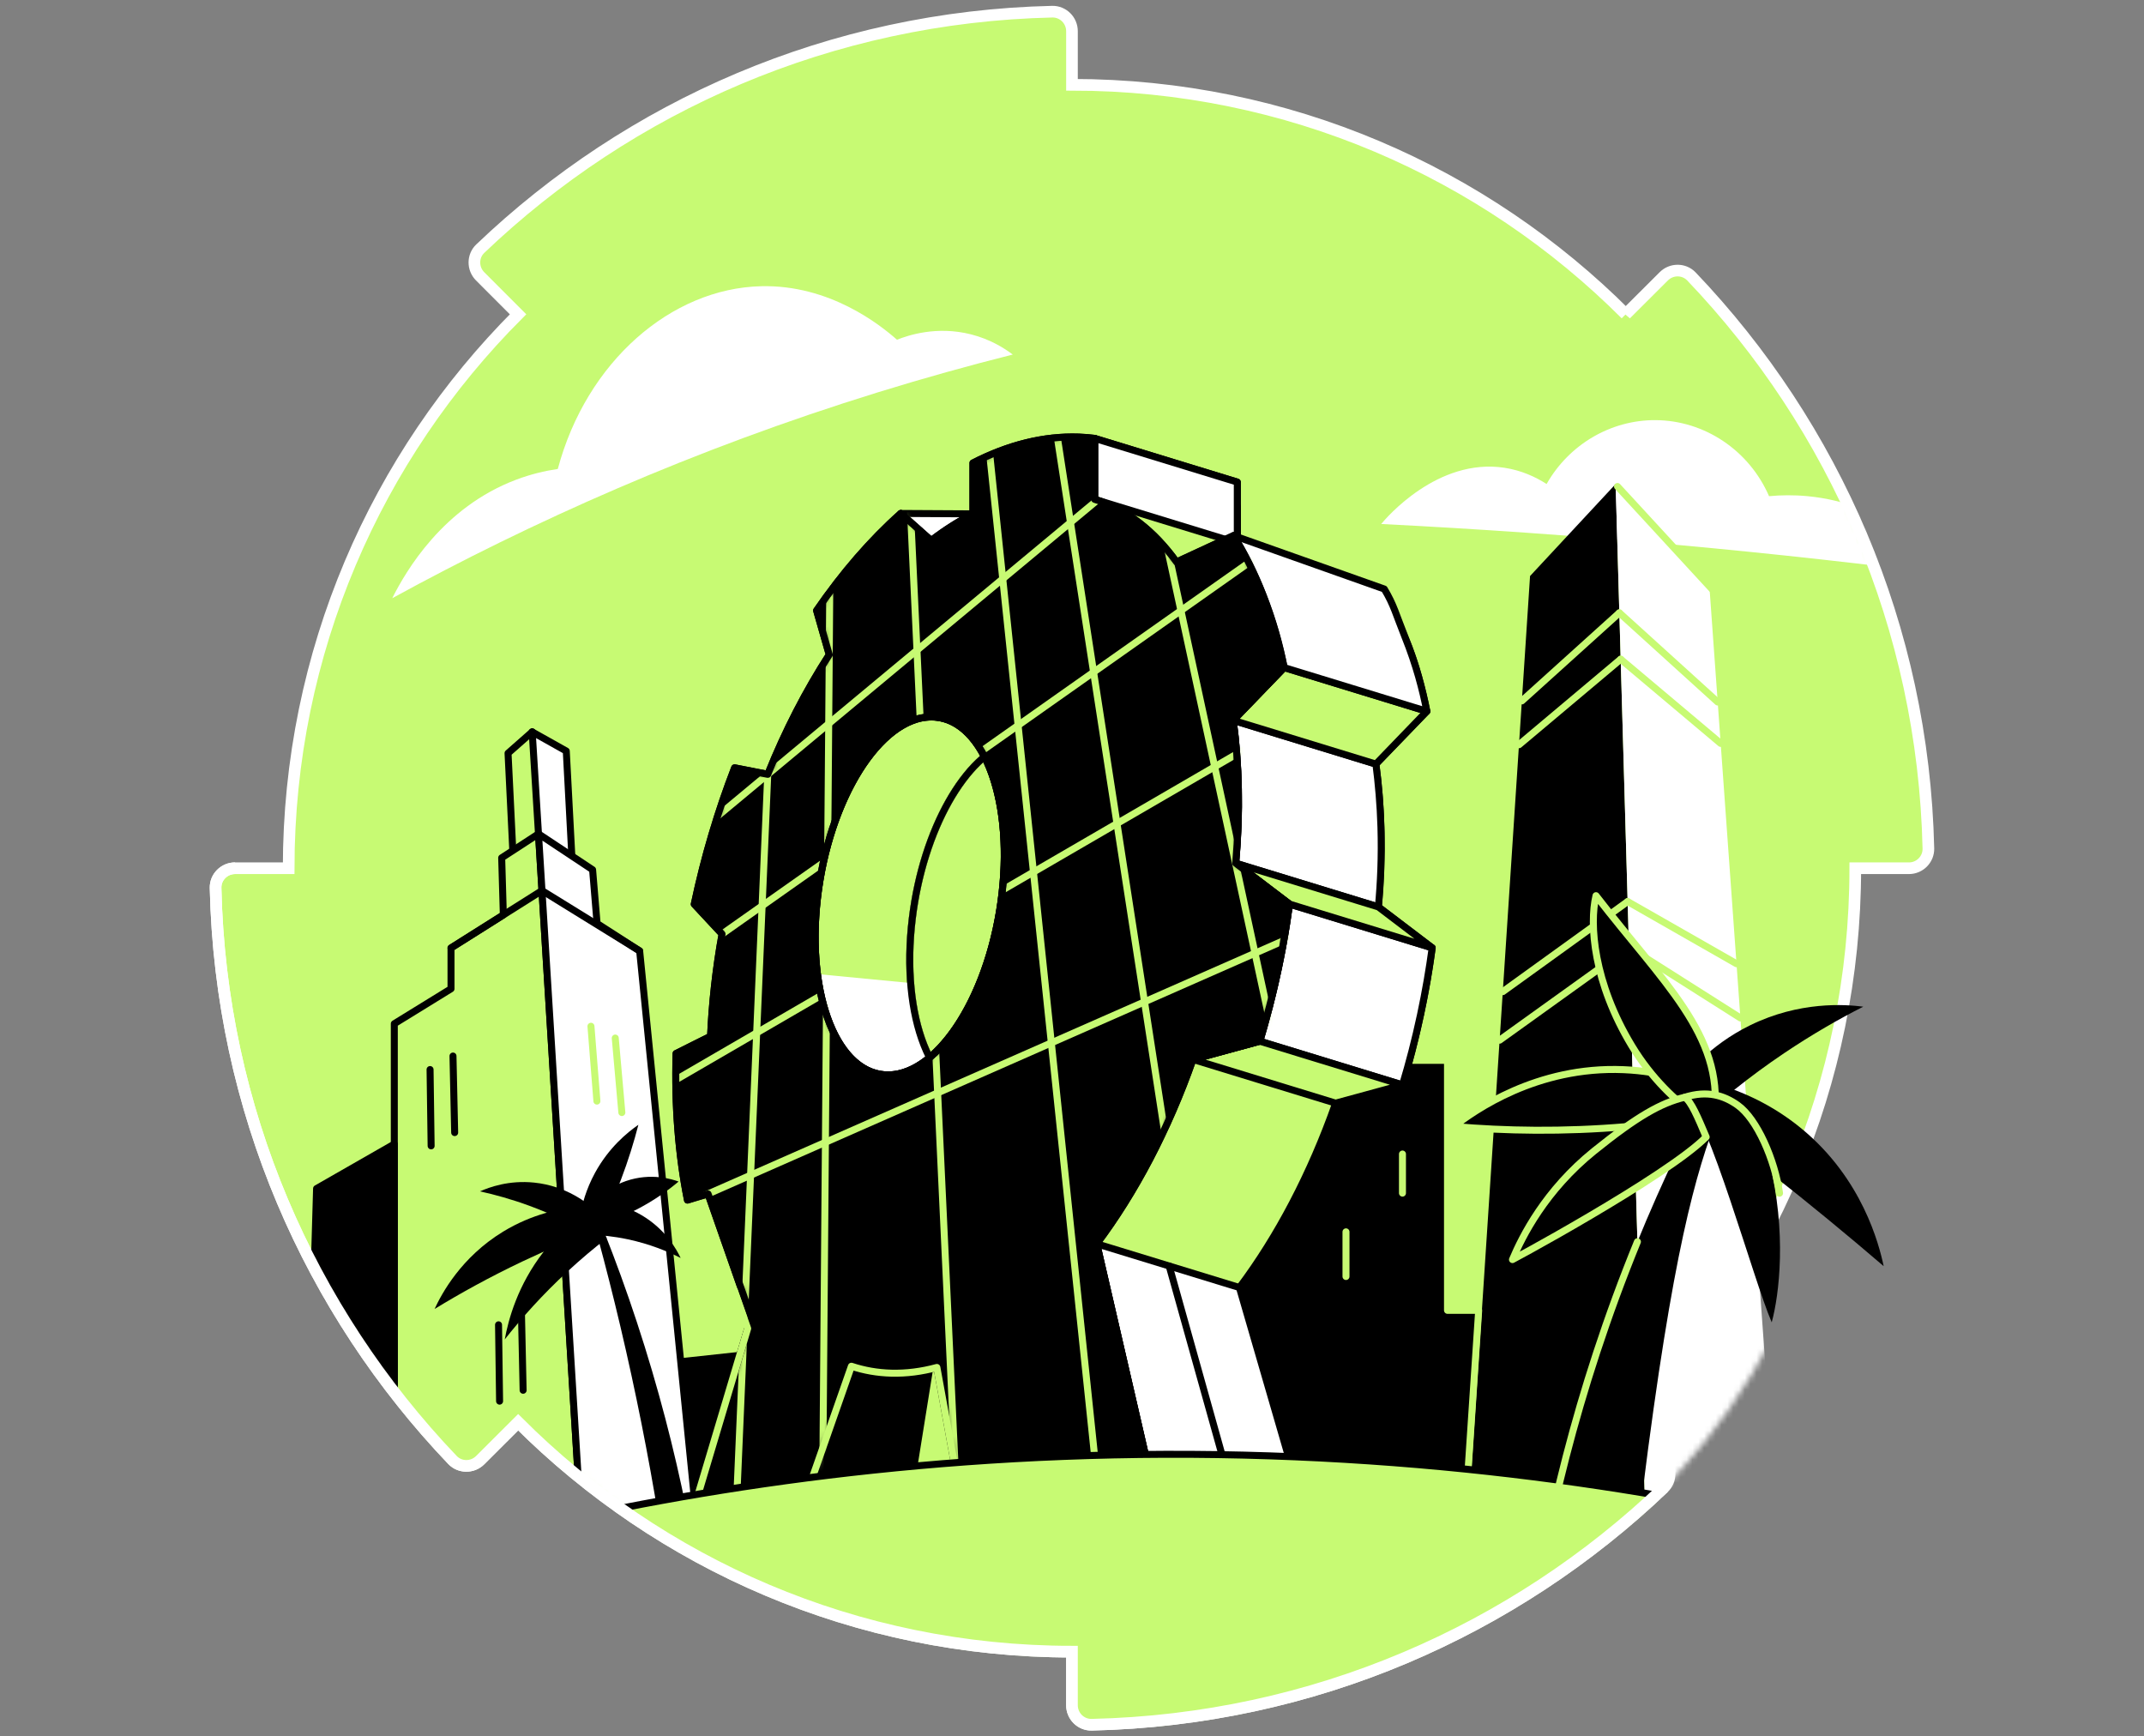 <svg width="368" height="298" viewBox="0 0 368 298" fill="none" xmlns="http://www.w3.org/2000/svg">
<rect x="0" y="0" width="368" height="298" fill="#808080" stroke="none"/>
<path d="M279.056 53.922C254.73 29.599 221.119 14.553 183.995 14.553V5.35C183.995 3.491 182.473 1.966 180.614 2.004C142.574 2.863 108.087 18.18 82.438 42.671C81.094 43.951 81.094 46.101 82.406 47.42L88.919 53.94C64.593 78.274 49.546 111.88 49.546 149.005H40.343C38.484 149.005 36.959 150.527 37.001 152.386C37.86 190.426 53.176 224.913 77.664 250.562C78.948 251.905 81.098 251.905 82.413 250.594L88.937 244.084C113.27 268.411 146.877 283.457 183.995 283.457V292.66C183.995 294.519 185.52 296.041 187.379 295.999C225.423 295.143 259.907 279.823 285.555 255.339C286.902 254.055 286.899 251.905 285.587 250.59L279.074 244.067C303.4 219.733 318.443 186.13 318.443 149.009H327.65C329.509 149.009 331.034 147.483 330.992 145.624C330.133 107.584 314.817 73.1 290.325 47.448C289.045 46.105 286.895 46.105 285.576 47.42L279.053 53.926L279.056 53.922Z" fill="#C7FA73" stroke="white" stroke-width="2" stroke-miterlimit="10"/>
<mask id="mask0_7428_3283" style="mask-type:luminance" maskUnits="userSpaceOnUse" x="37" y="2" width="294" height="294">
<path d="M290.329 47.441C289.049 46.098 286.899 46.098 285.58 47.413L279.056 53.919C254.73 29.596 221.119 14.55 183.995 14.55V5.347C183.995 3.488 182.473 1.962 180.614 2.001C142.574 2.86 108.087 18.176 82.438 42.668C81.094 43.948 81.094 46.098 82.406 47.417L88.919 53.937C64.593 78.27 49.546 111.877 49.546 149.002H40.343C38.484 149.002 36.959 150.524 37.001 152.383C37.86 190.423 53.176 224.91 77.664 250.559C78.948 251.902 81.098 251.902 82.413 250.59L88.937 244.081C113.27 268.407 146.877 283.454 183.995 283.454V292.657C183.995 294.516 185.52 296.038 187.379 295.996C220.863 295.242 251.584 283.282 275.956 263.732C282.115 259.285 294.59 248.237 304.554 228.992C306.659 224.927 326.65 226.015 328.446 221.206C330.813 214.865 314.845 202.344 316.342 194.649C318.899 181.514 319.916 166.356 318.443 149.002H327.65C329.509 149.002 331.034 147.476 330.992 145.617C330.133 107.577 314.817 73.094 290.325 47.441H290.329Z" fill="white"/>
</mask>
<g mask="url(#mask0_7428_3283)">
<path d="M107.82 233.471L128.383 231.237L142.96 228.94L160.812 234.678L156.15 263.735L116.827 266.341L107.82 233.471Z" fill="black" stroke="#C7FA73" stroke-width="1.2" stroke-linecap="round" stroke-linejoin="round"/>
<path d="M92.742 148.227L88.165 149.002L87.201 129.263L91.346 125.612" fill="#C7FA73"/>
<path d="M92.742 148.227L88.165 149.002L87.201 129.263L91.346 125.612" stroke="black" stroke-width="1.2" stroke-linecap="round" stroke-linejoin="round"/>
<path d="M92.609 148.248H98.221L97.196 128.894L91.346 125.612" fill="white"/>
<path d="M92.609 148.248H98.221L97.196 128.894L91.346 125.612" stroke="black" stroke-width="1.2" stroke-linecap="round" stroke-linejoin="round"/>
<path d="M92.427 143.106L86.11 147.217L86.394 157.023L77.412 162.687V169.695L67.679 175.689V283.096L101.118 284.011L92.427 143.106Z" fill="#C7FA73" stroke="black" stroke-width="1.2" stroke-linecap="round" stroke-linejoin="round"/>
<path d="M73.817 183.555L73.999 196.655" stroke="black" stroke-width="1.2" stroke-linecap="round" stroke-linejoin="round"/>
<path d="M77.752 181.237L78.04 194.375" stroke="black" stroke-width="1.2" stroke-linecap="round" stroke-linejoin="round"/>
<path d="M85.57 227.365L85.749 240.465" stroke="black" stroke-width="1.2" stroke-linecap="round" stroke-linejoin="round"/>
<path d="M89.505 225.439L89.789 238.595" stroke="black" stroke-width="1.2" stroke-linecap="round" stroke-linejoin="round"/>
<path d="M91.346 125.612L92.426 143.106" stroke="black" stroke-width="1.2" stroke-linecap="round" stroke-linejoin="round"/>
<path d="M92.427 143.106L101.714 149.265L102.485 158.489L109.791 163.199L119.829 263.616L101.118 284.011L92.427 143.106Z" fill="white" stroke="black" stroke-width="1.2" stroke-linecap="round" stroke-linejoin="round"/>
<path d="M67.679 196.343L54.337 203.982L52.489 268.256L67.679 283.096V196.343Z" fill="black" stroke="black" stroke-width="1.2" stroke-linecap="round" stroke-linejoin="round"/>
<path d="M93.026 152.842L77.412 162.687" stroke="black" stroke-width="1.2" stroke-linecap="round" stroke-linejoin="round"/>
<path d="M109.791 163.199L93.026 152.842" stroke="black" stroke-width="1.2" stroke-linecap="round" stroke-linejoin="round"/>
<path d="M237.074 89.928C253.492 90.753 270.502 91.931 288.056 93.53C304.652 95.046 320.698 96.841 336.169 98.858C332.304 94.726 323.311 86.4 310.264 85.155C307.911 84.93 305.691 84.962 303.642 85.155C300.233 77.288 292.559 72.153 284.163 72.104C276.482 72.059 269.313 76.275 265.462 83.065C263.55 81.837 261.137 80.729 258.254 80.283C246.751 78.512 237.905 88.922 237.074 89.925V89.928Z" fill="white"/>
<path d="M277.313 83.065L282.581 266.342L251.808 263.736L262.621 98.858L277.313 83.065Z" fill="black"/>
<path d="M293.394 100.531L277.313 83.065L282.581 266.342H305.315L293.394 100.531Z" fill="white"/>
<path d="M277.951 105.175L294.828 120.48" stroke="#C7FA73" stroke-width="1.2" stroke-linecap="round" stroke-linejoin="round"/>
<path d="M278.179 113.136L295.341 127.583" stroke="#C7FA73" stroke-width="1.2" stroke-linecap="round" stroke-linejoin="round"/>
<path d="M261.215 120.287L277.951 105.175" stroke="#C7FA73" stroke-width="1.2" stroke-linecap="round" stroke-linejoin="round"/>
<path d="M260.724 127.81L278.179 113.136" stroke="#C7FA73" stroke-width="1.2" stroke-linecap="round" stroke-linejoin="round"/>
<path d="M279.375 154.729L298.059 165.395" stroke="#C7FA73" stroke-width="1.2" stroke-linecap="round" stroke-linejoin="round"/>
<path d="M279.603 162.575L298.729 174.703" stroke="#C7FA73" stroke-width="1.2" stroke-linecap="round" stroke-linejoin="round"/>
<path d="M257.942 170.189L279.375 154.729" stroke="#C7FA73" stroke-width="1.2" stroke-linecap="round" stroke-linejoin="round"/>
<path d="M257.399 178.512L279.603 162.575" stroke="#C7FA73" stroke-width="1.2" stroke-linecap="round" stroke-linejoin="round"/>
<path d="M277.632 83.493L297.231 104.775" stroke="#C7FA73" stroke-width="1.2" stroke-linecap="round" stroke-linejoin="round"/>
<path d="M102.604 212.326C103.944 217.274 105.235 222.356 106.466 227.572C109.153 238.953 111.31 249.931 113.032 260.432C114.617 259.927 116.202 259.425 117.788 258.92C115.774 248.977 113.039 238.209 109.3 226.86C107.518 221.445 105.638 216.292 103.702 211.407C103.338 211.712 102.969 212.017 102.604 212.322V212.326Z" fill="black"/>
<path d="M102.128 207.651C100.9 206.535 97.26 203.529 91.679 202.958C87.334 202.512 83.949 203.765 82.382 204.462C84.938 205.024 87.807 205.813 90.88 206.942C94.643 208.324 97.866 209.902 100.532 211.41C101.061 210.158 101.595 208.903 102.124 207.651H102.128Z" fill="black"/>
<path d="M74.592 224.65C75.809 222.023 79.138 215.77 86.366 211.368C91.416 208.292 96.243 207.423 99.027 207.138C100.22 208.429 101.412 209.723 102.605 211.014C98.522 212.54 94.177 214.349 89.645 216.503C84.058 219.158 79.039 221.932 74.596 224.647L74.592 224.65Z" fill="black"/>
<path d="M86.636 229.873C87.257 226.474 88.839 220.571 93.321 214.812C95.615 211.87 98.052 209.748 100.076 208.271C101.43 209.685 102.784 211.098 104.137 212.512C101.97 214.192 99.718 216.075 97.438 218.186C93.114 222.185 89.547 226.179 86.636 229.873Z" fill="black"/>
<path d="M109.567 193.043C107.694 194.337 104.506 196.929 102.131 201.278C100.581 204.119 99.894 206.763 99.567 208.657C100.581 209.576 101.595 210.495 102.612 211.414C103.948 208.801 105.302 205.83 106.561 202.519C107.848 199.131 108.827 195.943 109.57 193.046L109.567 193.043Z" fill="black"/>
<path d="M100.802 207.738C101.475 206.77 103.559 204.038 107.441 202.691C111.748 201.201 115.424 202.397 116.473 202.779C114.747 204.235 112.422 205.932 109.479 207.472C106.536 209.008 103.818 209.944 101.637 210.53C101.36 209.601 101.079 208.668 100.802 207.738Z" fill="black"/>
<path d="M101.156 211.901C103.068 211.958 105.316 212.168 107.795 212.698C111.524 213.494 114.564 214.749 116.827 215.893C116.16 214.49 114.252 210.961 110.096 208.534C106.75 206.581 103.573 206.286 102.005 206.244C101.721 208.128 101.437 210.014 101.153 211.898L101.156 211.901Z" fill="black"/>
<path d="M224.371 181.977H248.452V224.882H253.804L251.643 257.401H208.826L201.233 209.032L224.371 181.977Z" fill="black" stroke="#C7FA73" stroke-width="1.2" stroke-linecap="round" stroke-linejoin="round"/>
<path d="M154.611 88.119L170.948 88.21L161.05 95.919L154.611 88.119Z" fill="white" stroke="black" stroke-width="1.2" stroke-linecap="round" stroke-linejoin="round"/>
<path d="M236.583 155.644C237.358 146.883 237.183 138.62 236.159 131.128L244.902 122.069C243.068 113.311 241.195 108.426 237.291 102.221L226.429 103.958C222.617 98.641 217.879 94.905 212.372 93.197V82.738L187.881 75.236L176.892 79.417L188.519 97.392C187.109 98.258 185.706 99.209 184.321 100.268L179.102 95.628C173.978 100.194 169.106 105.816 164.655 112.287L148.803 116.507C144.836 122.62 131.448 167.359 131.21 172.995L140.539 188.322C140.276 197.336 140.964 205.806 142.493 213.473L146.025 212.413L153.425 233.562L166.132 220.129C170.278 226.271 164.42 235.635 170.383 238.188L170.632 241.983C172.799 242.702 175.086 243.109 177.482 243.172C180.073 243.239 182.69 242.899 185.303 242.19L189.378 264.556C199.353 262.034 215.767 271.753 224.546 261.656L212.737 220.975C219.281 212.266 224.998 201.446 229.256 189.332L240.729 186.203C242.303 180.957 243.629 175.531 244.66 169.968C245.116 167.513 245.502 165.079 245.825 162.673L236.59 155.655L236.583 155.644ZM188.182 157.605C186.12 174.573 177.376 188.325 168.654 188.325C159.931 188.325 154.526 174.57 156.589 157.605C158.651 140.637 167.395 126.885 176.117 126.885C184.84 126.885 190.245 140.64 188.182 157.605Z" fill="#C7FA73" stroke="black" stroke-width="1.2" stroke-linecap="round" stroke-linejoin="round"/>
<path d="M188.182 157.609C186.12 174.577 177.376 188.329 168.654 188.329C159.931 188.329 154.526 174.573 156.589 157.609C158.651 140.64 167.395 126.888 176.117 126.888C184.84 126.888 190.245 140.644 188.182 157.609Z" stroke="#C7FA73" stroke-width="1.2" stroke-linecap="round" stroke-linejoin="round"/>
<path d="M236.159 131.132L211.667 123.63C212.165 127.502 212.519 131.854 212.572 136.614C212.618 140.791 212.421 144.656 212.095 148.146C220.26 150.647 228.422 153.147 236.587 155.648C236.972 151.569 237.179 146.974 237.028 141.955C236.909 138.052 236.59 134.432 236.162 131.135L236.159 131.132Z" fill="white" stroke="black" stroke-width="1.2" stroke-linecap="round" stroke-linejoin="round"/>
<path d="M221.33 155.16L245.821 162.662C245.334 166.261 244.685 170.108 243.818 174.156C242.893 178.484 241.837 182.503 240.725 186.193C232.56 183.692 224.399 181.192 216.234 178.691C217.395 174.836 218.492 170.628 219.446 166.093C220.253 162.259 220.867 158.605 221.33 155.16Z" fill="white" stroke="black" stroke-width="1.2" stroke-linecap="round" stroke-linejoin="round"/>
<path d="M188.242 213.462L212.733 220.964L224.542 261.645L197.663 254.34L188.242 213.462Z" fill="white" stroke="black" stroke-width="1.2" stroke-linecap="round" stroke-linejoin="round"/>
<path d="M204.761 181.819L229.249 189.325L240.722 186.197L216.234 178.691L204.761 181.819Z" fill="#C7FA73" stroke="black" stroke-width="1.2" stroke-linecap="round" stroke-linejoin="round"/>
<path d="M212.095 148.142L221.33 155.16L245.818 162.666L236.583 155.644L212.095 148.142Z" fill="#C7FA73" stroke="black" stroke-width="1.2" stroke-linecap="round" stroke-linejoin="round"/>
<path d="M211.671 123.626L220.411 114.567L244.902 122.069L236.159 131.132L211.671 123.626Z" fill="#C7FA73" stroke="black" stroke-width="1.2" stroke-linecap="round" stroke-linejoin="round"/>
<path d="M221.446 98.395C218.72 95.992 215.687 94.225 212.372 93.194V86.891L181.021 80.999L200.128 98.858L221.449 98.395H221.446Z" fill="#C7FA73" stroke="black" stroke-width="1.2" stroke-linecap="round" stroke-linejoin="round"/>
<path d="M187.884 85.692L212.372 93.194V82.735L187.884 75.233V85.692Z" fill="white" stroke="black" stroke-width="1.2" stroke-linecap="round" stroke-linejoin="round"/>
<path d="M170.435 188.136C169.843 188.262 169.246 188.329 168.654 188.329C161.944 188.329 157.202 180.185 156.308 168.709L137.179 166.871L135.562 180.15L140.536 188.322C140.441 191.591 140.473 194.786 140.624 197.9L165.42 201.664L170.439 188.14L170.435 188.136Z" fill="white"/>
<path d="M212.095 148.142C212.87 139.381 212.695 131.118 211.671 123.627L220.415 114.567C218.58 105.81 215.634 98.125 211.73 91.921L201.942 96.452C198.129 91.135 193.391 87.4 187.884 85.692V75.233C186.99 75.121 186.082 75.044 185.159 75.012C179.113 74.802 172.982 76.383 166.999 79.456V88.206C164.582 89.434 162.183 90.963 159.83 92.759L154.611 88.119C149.487 92.685 144.615 98.307 140.164 104.778L142.335 112.365C138.369 118.478 134.795 125.391 131.782 132.889L126.093 131.774C123.238 139.15 120.892 147.003 119.166 155.175L123.936 160.299C122.852 166.338 122.207 172.213 121.965 177.846L116.045 180.806C115.782 189.82 116.469 198.29 117.998 205.957L121.53 204.897L128.93 226.046L118.093 262.263C122.239 268.404 132.75 253.102 138.712 255.655L146.137 234.467C148.305 235.186 150.591 235.593 152.987 235.656C155.579 235.723 158.195 235.383 160.808 234.674L164.884 257.04C174.858 254.519 188.884 264.434 197.663 254.336L188.242 213.459C194.787 204.75 200.504 193.93 204.761 181.816L216.234 178.687C217.809 173.441 219.134 168.015 220.165 162.452C220.621 159.997 221.004 157.563 221.33 155.157L212.095 148.139V148.142ZM171.947 153.772C169.885 170.74 161.141 184.492 152.419 184.492C143.696 184.492 138.291 170.736 140.354 153.772C142.416 136.803 151.16 123.048 159.882 123.048C168.605 123.048 174.01 136.803 171.947 153.772Z" fill="black" stroke="black" stroke-width="1.2" stroke-linecap="round" stroke-linejoin="round"/>
<path d="M211.73 91.92L237.6 101.085C239.256 103.828 239.617 105.483 241.174 109.366C243.071 114.09 244.204 118.436 244.902 122.069C236.737 119.568 228.576 117.068 220.411 114.567C219.72 110.961 218.594 106.658 216.725 101.976C215.153 98.044 213.396 94.688 211.727 91.92H211.73Z" fill="white" stroke="black" stroke-width="1.2" stroke-linecap="round" stroke-linejoin="round"/>
<path d="M170.435 188.136C169.843 188.262 169.247 188.329 168.654 188.329C159.928 188.329 154.526 174.573 156.589 157.609C158.448 142.296 165.75 129.603 173.571 127.274L167.5 108.356C166.535 109.632 165.585 110.937 164.655 112.287L148.803 116.507C144.836 122.62 131.448 167.359 131.21 172.995L140.539 188.322C140.445 191.591 140.476 194.786 140.627 197.9L165.424 201.664L170.442 188.14L170.435 188.136Z" stroke="black" stroke-width="1.2" stroke-linecap="round" stroke-linejoin="round"/>
<mask id="mask1_7428_3283" style="mask-type:luminance" maskUnits="userSpaceOnUse" x="115" y="74" width="107" height="190">
<path d="M212.095 148.142C212.87 139.381 212.695 131.118 211.671 123.627L220.415 114.567C218.58 105.81 215.634 98.125 211.73 91.921L201.942 96.452C198.129 91.135 193.391 87.4 187.884 85.692V75.233C186.99 75.121 186.082 75.044 185.159 75.012C179.113 74.802 172.982 76.383 166.999 79.456V88.206C164.582 89.434 162.183 90.963 159.83 92.759L154.611 88.119C149.487 92.685 144.615 98.307 140.164 104.778L142.335 112.365C138.369 118.478 134.795 125.391 131.782 132.889L126.093 131.774C123.238 139.15 120.892 147.003 119.166 155.175L123.936 160.299C122.852 166.338 122.207 172.213 121.965 177.846L116.045 180.806C115.782 189.82 116.469 198.29 117.998 205.957L121.53 204.897L128.93 226.046L118.093 262.263C122.239 268.404 132.75 253.102 138.712 255.655L146.137 234.467C148.305 235.186 150.591 235.593 152.987 235.656C155.579 235.723 158.195 235.383 160.808 234.674L164.884 257.04C174.858 254.519 188.884 264.434 197.663 254.336L188.242 213.459C194.787 204.75 200.504 193.93 204.761 181.816L216.234 178.687C217.809 173.441 219.134 168.015 220.165 162.452C220.621 159.997 221.004 157.563 221.33 155.157L212.095 148.139V148.142ZM171.947 153.772C169.885 170.74 161.141 184.492 152.419 184.492C143.696 184.492 138.291 170.736 140.354 153.772C142.416 136.803 151.16 123.048 159.882 123.048C168.605 123.048 174.01 136.803 171.947 153.772Z" fill="white"/>
</mask>
<g mask="url(#mask1_7428_3283)">
<path d="M122.459 350.369L144.51 -164.241" stroke="#C7FA73" stroke-width="1.2" stroke-linecap="round" stroke-linejoin="round"/>
<path d="M140.483 347.598L144.51 -164.241" stroke="#C7FA73" stroke-width="1.2" stroke-linecap="round" stroke-linejoin="round"/>
<path d="M166.764 312.326L144.51 -164.241" stroke="#C7FA73" stroke-width="1.2" stroke-linecap="round" stroke-linejoin="round"/>
<path d="M194.418 312.326L144.51 -164.241" stroke="#C7FA73" stroke-width="1.2" stroke-linecap="round" stroke-linejoin="round"/>
<path d="M144.51 -164.241L216.234 300.001" stroke="#C7FA73" stroke-width="1.2" stroke-linecap="round" stroke-linejoin="round"/>
<path d="M144.51 -164.241L237.074 263.736" stroke="#C7FA73" stroke-width="1.2" stroke-linecap="round" stroke-linejoin="round"/>
<path d="M-40.468 276.197L211.671 66.429" stroke="#C7FA73" stroke-width="1.2" stroke-linecap="round" stroke-linejoin="round"/>
<path d="M274.444 137.61L-40.468 276.197" stroke="#C7FA73" stroke-width="1.2" stroke-linecap="round" stroke-linejoin="round"/>
<path d="M245.818 109.913L-40.468 276.197" stroke="#C7FA73" stroke-width="1.2" stroke-linecap="round" stroke-linejoin="round"/>
<path d="M237.074 80.553L-40.468 276.197" stroke="#C7FA73" stroke-width="1.2" stroke-linecap="round" stroke-linejoin="round"/>
</g>
<path d="M197.663 254.34L188.242 213.462C194.787 204.754 200.504 193.934 204.761 181.819L216.234 178.691C217.809 173.444 219.134 168.018 220.165 162.456C220.621 160.001 221.004 157.567 221.33 155.161L212.095 148.142C212.87 139.381 212.695 131.118 211.671 123.627L220.415 114.567C218.58 105.81 215.634 98.125 211.73 91.921L201.942 96.452C198.129 91.135 193.391 87.4 187.884 85.692V75.233C186.99 75.121 186.082 75.044 185.159 75.012C179.113 74.802 172.982 76.383 166.999 79.456V88.206C164.582 89.434 162.183 90.963 159.83 92.759L154.611 88.119C149.487 92.685 144.615 98.307 140.164 104.778L142.335 112.365C138.369 118.478 134.795 125.391 131.782 132.889L126.093 131.774C123.238 139.15 120.892 147.003 119.166 155.175L123.936 160.299C122.852 166.338 122.207 172.213 121.965 177.846L116.045 180.806C115.782 189.82 116.469 198.29 117.998 205.957L121.53 204.897L128.93 226.046L118.093 262.263" stroke="black" stroke-width="1.2" stroke-linecap="round" stroke-linejoin="round"/>
<path d="M171.579 156.287C174.351 139.378 169.687 124.537 161.162 123.14C152.636 121.742 143.478 134.317 140.706 151.226C137.934 168.135 142.598 182.976 151.123 184.373C159.649 185.771 168.807 173.196 171.579 156.287Z" stroke="black" stroke-width="1.2" stroke-linecap="round" stroke-linejoin="round"/>
<path d="M138.712 255.662L146.137 234.474C148.305 235.193 150.591 235.6 152.987 235.663C155.579 235.73 158.195 235.39 160.808 234.681L164.884 257.047" stroke="#C7FA73" stroke-width="1.2" stroke-linecap="round" stroke-linejoin="round"/>
<path d="M200.679 217.271L209.745 249.671" stroke="black" stroke-width="1.2" stroke-linecap="round" stroke-linejoin="round"/>
<path d="M118.093 262.27L128.334 227.996L126.044 221.459" stroke="#C7FA73" stroke-width="1.2" stroke-linecap="round" stroke-linejoin="round"/>
<path d="M67.329 102.663C91.073 89.669 118.875 77.165 150.728 67.317C158.592 64.886 166.301 62.74 173.831 60.849C172.358 59.734 169.948 58.219 166.669 57.384C160.766 55.883 155.842 57.556 153.962 58.307C151.058 55.746 142.412 48.833 130.628 49.121C115.203 49.496 100.672 62.052 95.741 80.483C93.5 80.813 91.083 81.385 88.579 82.332C76.023 87.073 69.671 97.992 67.325 102.663H67.329Z" fill="white"/>
<path d="M171.579 156.287C174.351 139.378 169.687 124.537 161.162 123.14C152.636 121.742 143.478 134.317 140.706 151.226C137.934 168.135 142.598 182.976 151.123 184.373C159.649 185.771 168.807 173.196 171.579 156.287Z" stroke="black" stroke-width="1.2" stroke-linecap="round" stroke-linejoin="round"/>
<path d="M231.028 211.41V219.074" stroke="#C7FA73" stroke-width="1.2" stroke-linecap="round" stroke-linejoin="round"/>
<path d="M240.722 198.055V204.764" stroke="#C7FA73" stroke-width="1.2" stroke-linecap="round" stroke-linejoin="round"/>
<path d="M82.55 264.202C112.632 256.704 152.636 249.749 199.928 249.587C248.746 249.422 289.929 256.553 320.607 264.202C276.938 285.73 233.269 307.258 189.599 328.782L82.554 264.202H82.55Z" fill="#C7FA73" stroke="black" stroke-width="1.2" stroke-linecap="round" stroke-linejoin="round"/>
<path d="M105.603 178.151L106.736 190.935" stroke="#C7FA73" stroke-width="1.2" stroke-linecap="round" stroke-linejoin="round"/>
<path d="M101.433 176.127L102.454 188.971" stroke="#C7FA73" stroke-width="1.2" stroke-linecap="round" stroke-linejoin="round"/>
</g>
<path d="M291.634 190.135C286.793 199.531 281.859 210.39 277.348 222.648C272.628 235.488 270.86 243.467 268.426 254.161C271.309 254.41 279.032 255.942 281.915 256.192C287.12 214.542 291.079 201.313 294.923 191.247C294.359 190.935 292.198 190.447 291.634 190.135Z" fill="black"/>
<path d="M319.811 172.764C316.69 172.367 308.844 171.803 300.349 175.983C293.324 179.441 289.28 184.46 287.467 187.045C288.586 189.006 289.708 190.966 290.827 192.927C295.029 189.048 300.139 184.846 306.231 180.746C311.015 177.527 315.606 174.903 319.815 172.764H319.811Z" fill="black"/>
<path d="M323.311 217.292C317.11 211.972 310.58 206.591 303.709 201.19C298.813 197.339 293.973 193.657 289.199 190.135C290.304 188.581 291.406 187.028 292.51 185.478C296.337 186.372 302.923 188.469 309.314 193.769C319.643 202.334 322.519 213.515 323.315 217.292H323.311Z" fill="black"/>
<path d="M281.052 213.104C279.793 216.184 278.555 219.365 277.348 222.648C272.628 235.488 269.257 247.476 266.823 258.17" stroke="#C7FA73" stroke-width="1.2" stroke-linecap="round" stroke-linejoin="round"/>
<path d="M249.532 193.33C252.99 190.626 263.758 182.952 278.671 183.576C285.303 183.854 290.658 185.688 294.267 187.315C293.391 188.82 292.514 190.321 291.637 191.826C287.712 192.453 283.563 192.973 279.207 193.348C268.275 194.284 258.293 194.084 249.535 193.33H249.532Z" fill="black"/>
<path d="M249.532 193.33C252.99 190.626 263.758 182.952 278.671 183.576C285.303 183.854 290.658 185.688 294.267 187.315C293.391 188.82 292.514 190.321 291.637 191.826C287.712 192.453 283.563 192.973 279.207 193.348C268.275 194.284 258.293 194.084 249.535 193.33H249.532Z" stroke="#C7FA73" stroke-width="1.2" stroke-linecap="round" stroke-linejoin="round"/>
<path d="M273.939 153.716C272.771 158.65 273.518 168.632 280.088 179.491C283.584 185.274 287.835 189.041 290.827 191.247C290.837 191.054 294.243 191.436 294.264 191.247C295.846 177.677 285.377 168.523 273.939 153.716Z" fill="black"/>
<path d="M273.939 153.716C272.771 158.65 273.518 168.632 280.088 179.491C283.584 185.274 287.835 189.041 290.827 191.247C290.837 191.054 294.243 191.436 294.264 191.247C295.846 177.677 285.377 168.523 273.939 153.716Z" stroke="#C7FA73" stroke-width="1.2" stroke-linecap="round" stroke-linejoin="round"/>
<path d="M259.602 216.17C261.282 212.175 265.238 204.29 273.603 197.546C280.968 191.612 285.071 189.279 289.196 188.304C291.314 187.824 294.45 191.212 294.264 192.969C293.938 197.213 265.227 213.188 259.602 216.17Z" fill="black"/>
<path d="M259.602 216.17C261.282 212.175 265.238 204.291 273.603 197.546C280.968 191.612 285.071 189.279 289.196 188.304C291.721 187.778 294.45 191.212 294.264 192.969C293.938 197.213 265.227 213.189 259.602 216.17Z" stroke="#C7FA73" stroke-width="1.2" stroke-linecap="round" stroke-linejoin="round"/>
<path d="M304.098 226.93C300.952 219.688 293.257 191.3 289.199 188.304C298.062 185.474 302.208 193.478 303.642 199.177C306.739 211.484 305.372 222.318 304.102 226.93H304.098Z" fill="black"/>
<path d="M292.851 195.13C291.363 191.608 290.297 189.118 289.199 188.308C293.043 187.08 295.919 188.013 298.248 189.665C301.608 192.05 304.618 199.072 305.445 204.775" stroke="#C7FA73" stroke-width="1.2" stroke-linecap="round" stroke-linejoin="round"/>
<path d="M40.343 149.005C38.484 149.005 36.959 150.527 37.001 152.386C37.86 190.426 53.176 224.913 77.664 250.562C78.948 251.905 81.098 251.905 82.413 250.594L88.937 244.084C113.27 268.411 146.877 283.457 183.995 283.457V292.66C183.995 294.519 185.52 296.041 187.379 295.999C225.423 295.143 259.907 279.823 285.555 255.339" stroke="white" stroke-width="2" stroke-miterlimit="10"/>
</svg>
